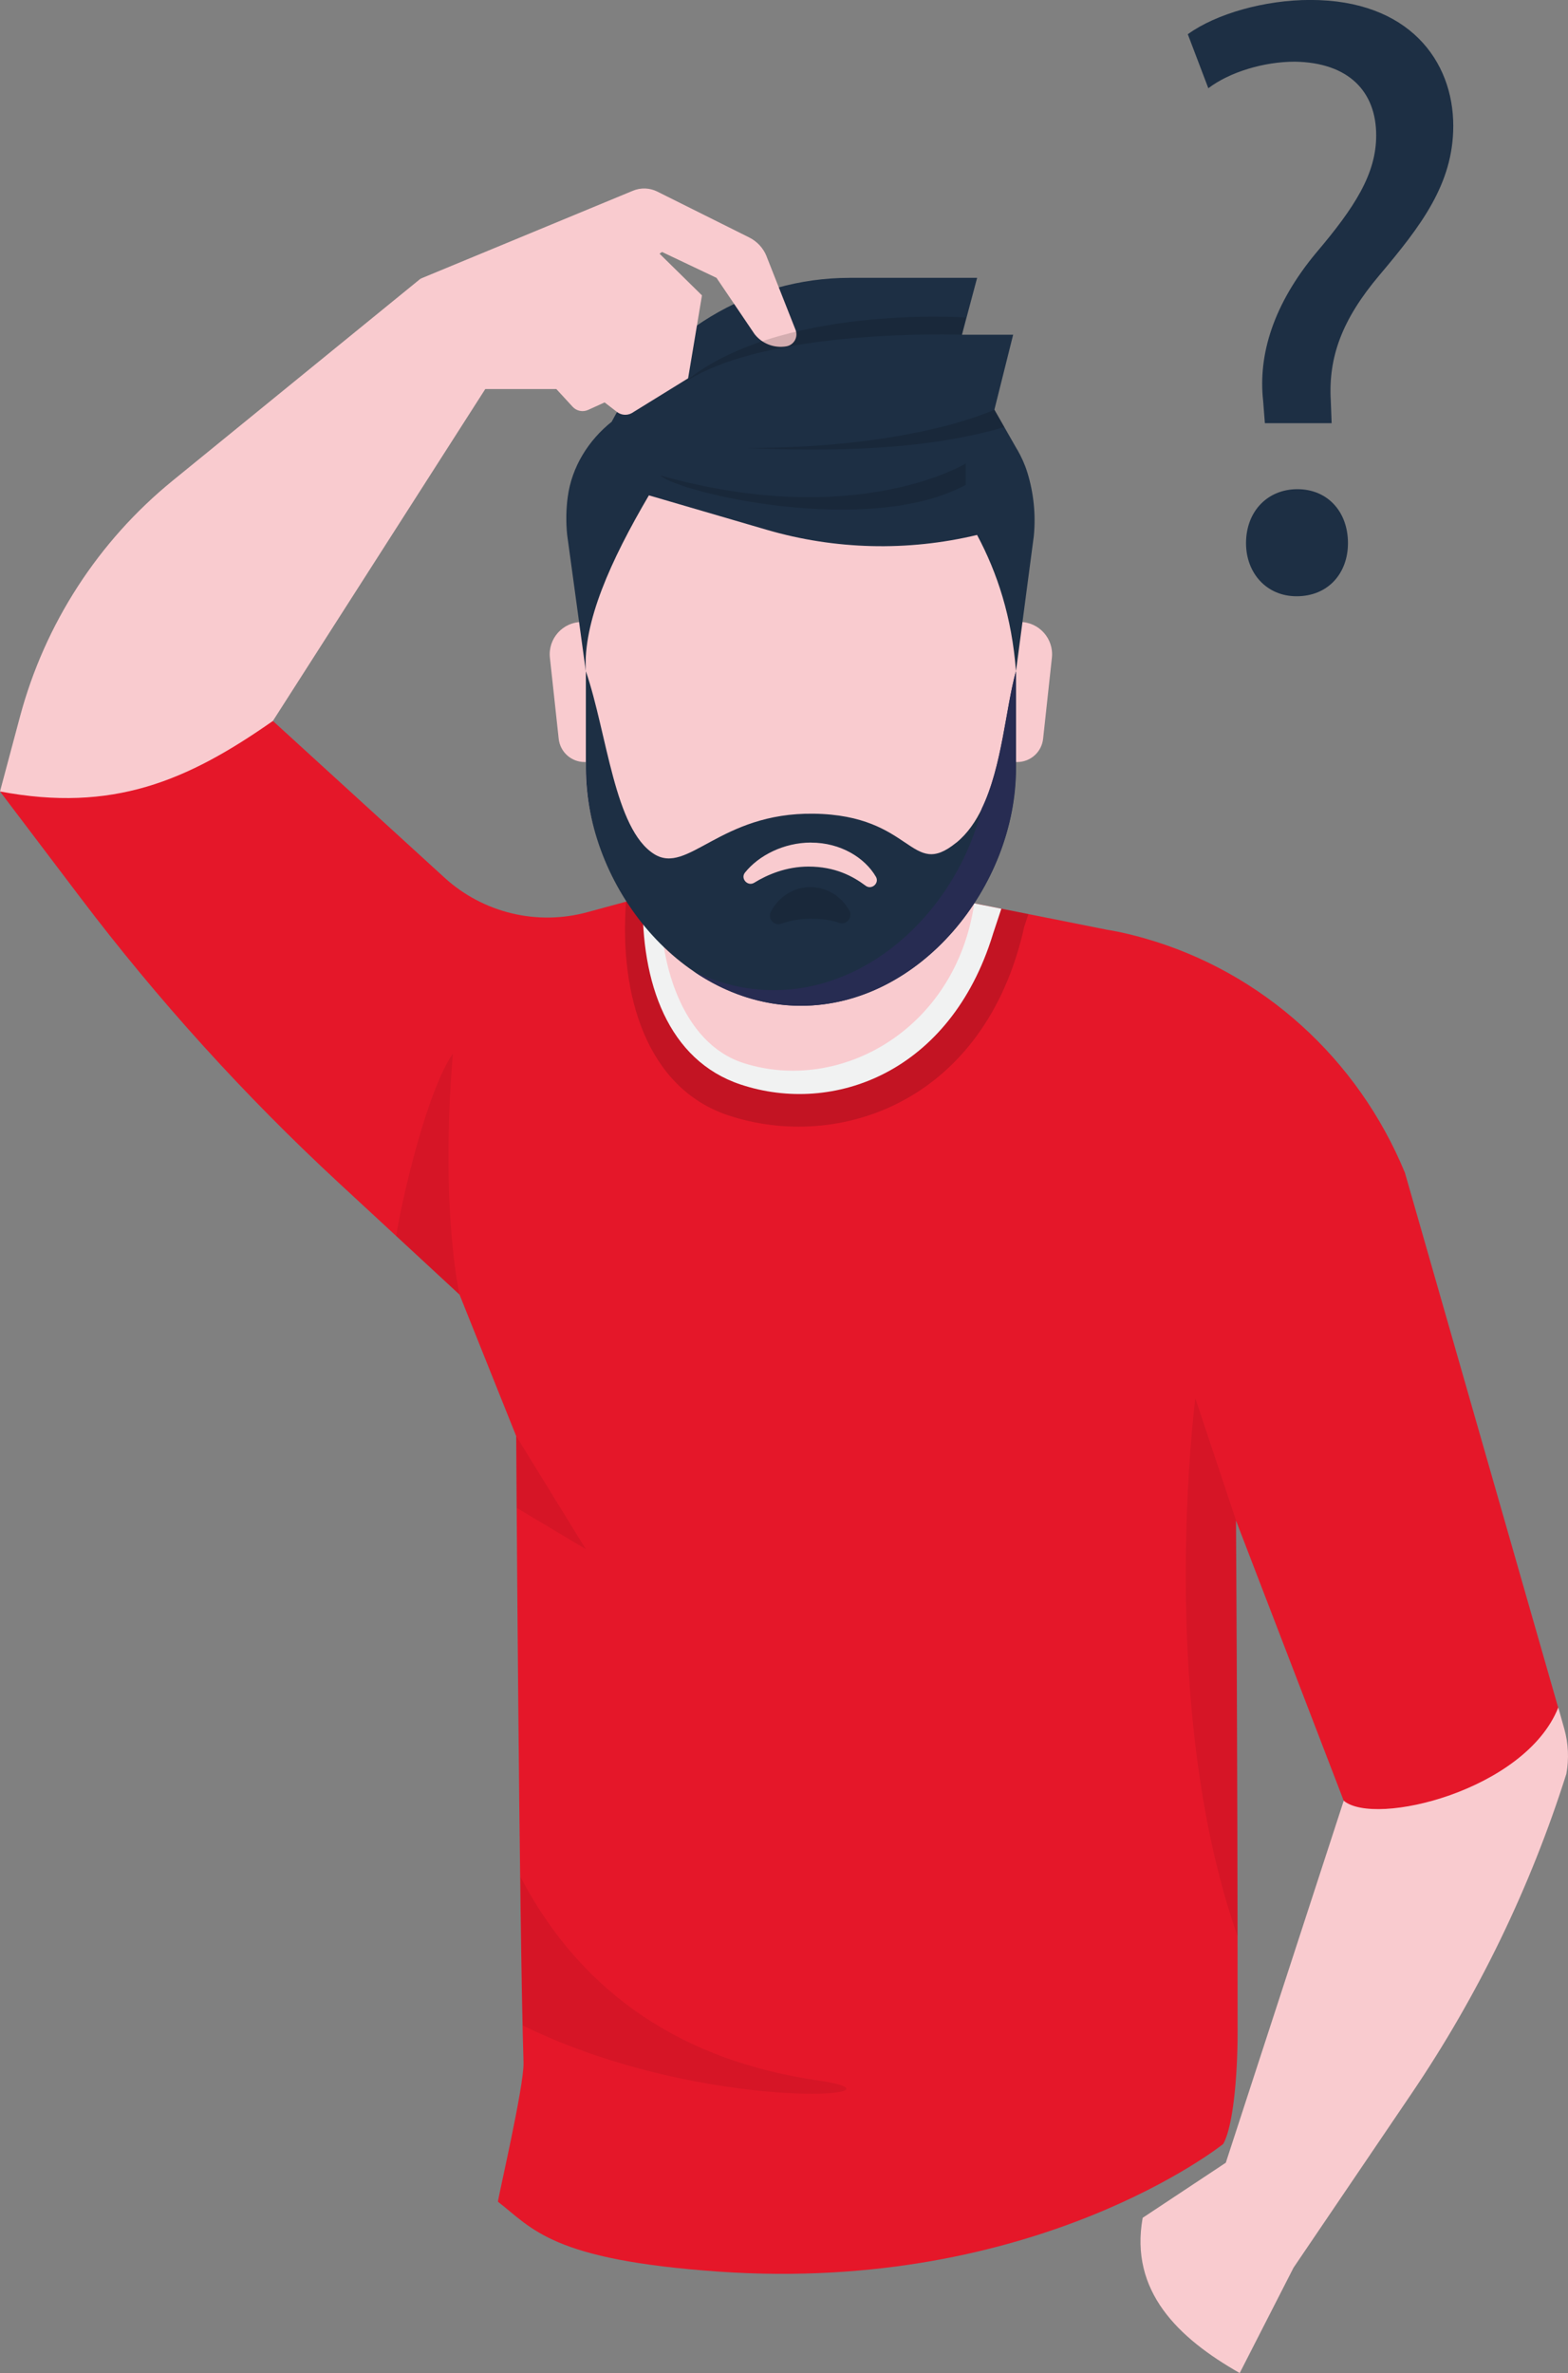 <?xml version="1.0" encoding="UTF-8"?><svg xmlns="http://www.w3.org/2000/svg" viewBox="0 0 297.8 450.51"><rect x="0" y="0" width="297.8" height="450.51" fill="#808080" stroke="none"/><defs><style>.cls-1{fill:#e51729;}.cls-2{isolation:isolate;}.cls-3{fill:#1d2f44;}.cls-4{fill:#f9cbcf;}.cls-5{opacity:.07;}.cls-6{fill:#272c52;}.cls-7,.cls-8{opacity:.15;}.cls-9{fill:#62c370;}.cls-10{fill:#f1f2f2;}.cls-8{mix-blend-mode:overlay;}</style></defs><g class="cls-2"><g id="Layer_2"><g id="Layer_1-2"><g><path class="cls-9" d="M244.64,272.15c3.22,0,3.22-5,0-5s-3.22,5,0,5h0Z"/><path class="cls-4" d="M295.95,324.19l-40.74,17.66-22.4,68.74-15.79,10.46c-2.5,13.93,6.71,22.81,18.43,29.47l10.22-20,22.37-32.99c12.7-18.73,22.62-39.2,29.45-60.78h0c.52-2.84,.38-5.77-.4-8.55l-1.13-4Z"/><path class="cls-1" d="M217.33,178.12c-4.31-1.22-7.04-1.6-7.04-1.6l-63.86-12.73s-20.04,5.33-34.85,9.38c-9.57,2.62-19.81,.15-27.14-6.53l-32.6-29.76L0,150.26l15.22,20.09c14.77,19.51,31.24,37.67,49.2,54.29l22.86,21.15,10.76,26.86s.55,92.17,1.39,118.93c.14,4.44-5,26.3-4.85,26.42,6.57,5.08,10.13,11.06,41.98,13.27,60.32,4.18,95.75-24.23,95.75-24.23,1.83-3.14,2.74-12.56,2.74-21.29,0-53.25-.31-97.09-.31-97.09l20.46,53.2c5.91,5,34.46-1.95,40.74-17.66l-29.11-101.55c-8.89-21.59-27.05-38.16-49.51-44.53Z"/><path class="cls-8" d="M194.54,175.89l.78-2.35-48.9-9.75s-14.19,3.77-27.51,7.38c-1.36,17.67,3.89,35.41,19.39,40.57,20.93,6.96,48.82-2.44,56.24-35.85Z"/><path class="cls-10" d="M188.55,177.43l1.63-4.91-43.75-8.72s-12.04,3.2-24.35,6.53c-.38,16.25,4.82,30.98,18.57,35.56,17.67,5.88,39.82-2.29,47.9-28.44Z"/><path class="cls-4" d="M185.03,171.49l-38.6-7.7s-9.92,2.64-20.95,5.61c-.62,13.05,3.97,28.66,15.74,32.42,18.31,5.86,40.3-6.33,43.82-30.34h0Z"/><path class="cls-5" d="M155.24,394.95c-24.82-3.62-44.46-15.81-56.4-38.64,.13,10.92,.28,20.77,.44,28.23,34.87,17.05,76.65,13.42,55.96,10.41Z"/><g><path class="cls-4" d="M193.68,118.08H110.53c-3.64,0-6.48,3.16-6.09,6.79l1.67,15.39c.27,2.51,2.39,4.41,4.91,4.41h82.18c2.52,0,4.64-1.9,4.91-4.41l1.67-15.39c.39-3.62-2.45-6.79-6.09-6.79Z"/><path class="cls-4" d="M191.14,120.36H113.08c-3.42,0-6.09,2.33-5.72,5.01l1.56,11.35c.25,1.85,2.24,3.25,4.61,3.25h77.15c2.37,0,4.35-1.4,4.61-3.25l1.56-11.35c.37-2.67-2.3-5.01-5.72-5.01Z"/><path class="cls-4" d="M152.1,73.63c-22.56,0-40.85,18.29-40.85,40.85v31.31c0,22.56,18.29,40.85,40.85,40.85s40.85-18.29,40.85-40.85v-31.31c0-22.56-18.29-40.85-40.85-40.85Z"/><path class="cls-3" d="M181.61,159.98c-8.7,7.08-8.09-5.25-27.1-5.5-17.81-.24-23.87,11.69-30.28,7.66-7.55-4.75-8.88-22.74-12.96-34.71v18.35c0,22.56,18.29,45.16,40.85,45.16s40.85-22.61,40.85-45.16v-18.35c-2.54,9-2.9,25.69-11.34,32.55Z"/><path class="cls-3" d="M193.17,85.33l-4.31-7.55,3.56-14.23h-9.72l2.88-10.8h-24.2c-18.98,0-36.39,10.52-45.21,27.32-4.45,3.55-7.58,8.61-8.34,14.25-.32,2.39-.36,4.82-.11,7.24l3.54,25.87c-.54-9.33,4.68-20.95,11.98-33.39l22.31,6.52c13.02,3.81,26.82,4.16,40.02,1h0c3.86,7.23,6.6,15.57,7.39,25.86l3.38-25.61c.41-4.1-.02-8.23-1.23-12.14-.47-1.52-1.14-2.97-1.93-4.35Z"/><path class="cls-4" d="M145.61,48.7c-.62-1.58-1.8-2.86-3.32-3.62l-17.46-8.71c-1.44-.72-3.13-.78-4.62-.16l-40.32,16.69,9.59,20.96h16.18l3.09,3.36c.75,.82,1.94,1.06,2.95,.6l3.13-1.42,2.35,1.81c.8,.62,1.9,.71,2.79,.23l10.72-6.62,2.63-15.74-8.06-7.92,.48-.32,10.34,4.91,7.22,10.67c1.43,1.84,3.76,2.73,6.06,2.33h0c1.43-.25,2.27-1.75,1.74-3.11l-5.5-13.94Z"/><path class="cls-7" d="M129.75,72.77c15.56-10.59,52.95-9.22,52.95-9.22l.7-3.27s-35.79-2.51-53.65,12.49Z"/><path class="cls-7" d="M125.43,90.27c3.38,3.23,39.46,11.77,57.97,1.79v-4.06s-20.77,12.73-57.97,2.27Z"/><path class="cls-7" d="M141.86,85.05c15.42,.68,33.67,.53,48.89-3.97l-1.89-3.31s-15.06,7.28-47,7.28Z"/><path class="cls-4" d="M154.04,159.96c-5.21,0-9.98,2.48-12.55,5.7-.91,1.14,.52,2.69,1.75,1.93,2.51-1.55,6.1-3.07,10.3-3.07,5.09,0,8.44,1.83,10.87,3.64,1.13,.84,2.65-.49,1.95-1.7-2.09-3.6-6.69-6.49-12.32-6.49Z"/><path class="cls-7" d="M153.92,168.42c-3.24,0-6.05,1.88-7.5,4.64-.69,1.32,.58,2.81,1.99,2.3,1.46-.53,3.35-.93,5.51-.93,2.36,0,4.1,.27,5.45,.77,1.38,.5,2.65-1.04,1.94-2.33-1.48-2.66-4.23-4.45-7.4-4.45Z"/><path class="cls-6" d="M146.95,187.98c-5.36,0-10.47-1.29-15.16-3.53,5.98,4.06,12.92,6.5,20.31,6.5h0c22.56,0,40.85-22.61,40.85-45.16v-18.35c-1.93,6.82-2.61,18.05-6.49,26.07-4.6,18.5-20.54,34.47-39.51,34.47Z"/></g><path class="cls-4" d="M32.78,91.26c-14.13,11.51-24.27,27.18-28.98,44.78l-3.8,14.22c21.4,4.03,35.54-1.97,51.83-13.39l41.04-64.11-12.99-19.86-47.1,38.36Z"/><path class="cls-5" d="M98.13,286.27l13.13,7.84-13.22-21.47s.03,5.26,.09,13.63Z"/><path class="cls-5" d="M86.01,200.04c-4.75,6.77-9.49,26.59-10.77,34.6l12.04,11.14s-3.72-16.01-1.27-45.74Z"/><path class="cls-5" d="M234.75,288.65l-7.73-23.19s-7.52,57.97,8.03,102.16c-.06-44.72-.3-78.97-.3-78.97Z"/><path class="cls-3" d="M240.23,80.35l-.33-4.23c-.98-8.78,1.95-18.38,10.08-28.14,7.32-8.62,11.39-14.96,11.39-22.28,0-8.3-5.21-13.83-15.45-13.99-5.85,0-12.36,1.95-16.43,5.04l-3.9-10.25c5.37-3.9,14.64-6.51,23.26-6.51,18.71,0,27.16,11.55,27.16,23.91,0,11.06-6.18,19.03-13.99,28.3-7.16,8.46-9.76,15.62-9.27,23.91l.16,4.23h-12.69Zm-3.58,22.77c0-6.02,4.07-10.25,9.76-10.25s9.6,4.23,9.6,10.25c0,5.69-3.74,10.08-9.76,10.08-5.69,0-9.6-4.39-9.6-10.08Z"/></g></g></g></g></svg>